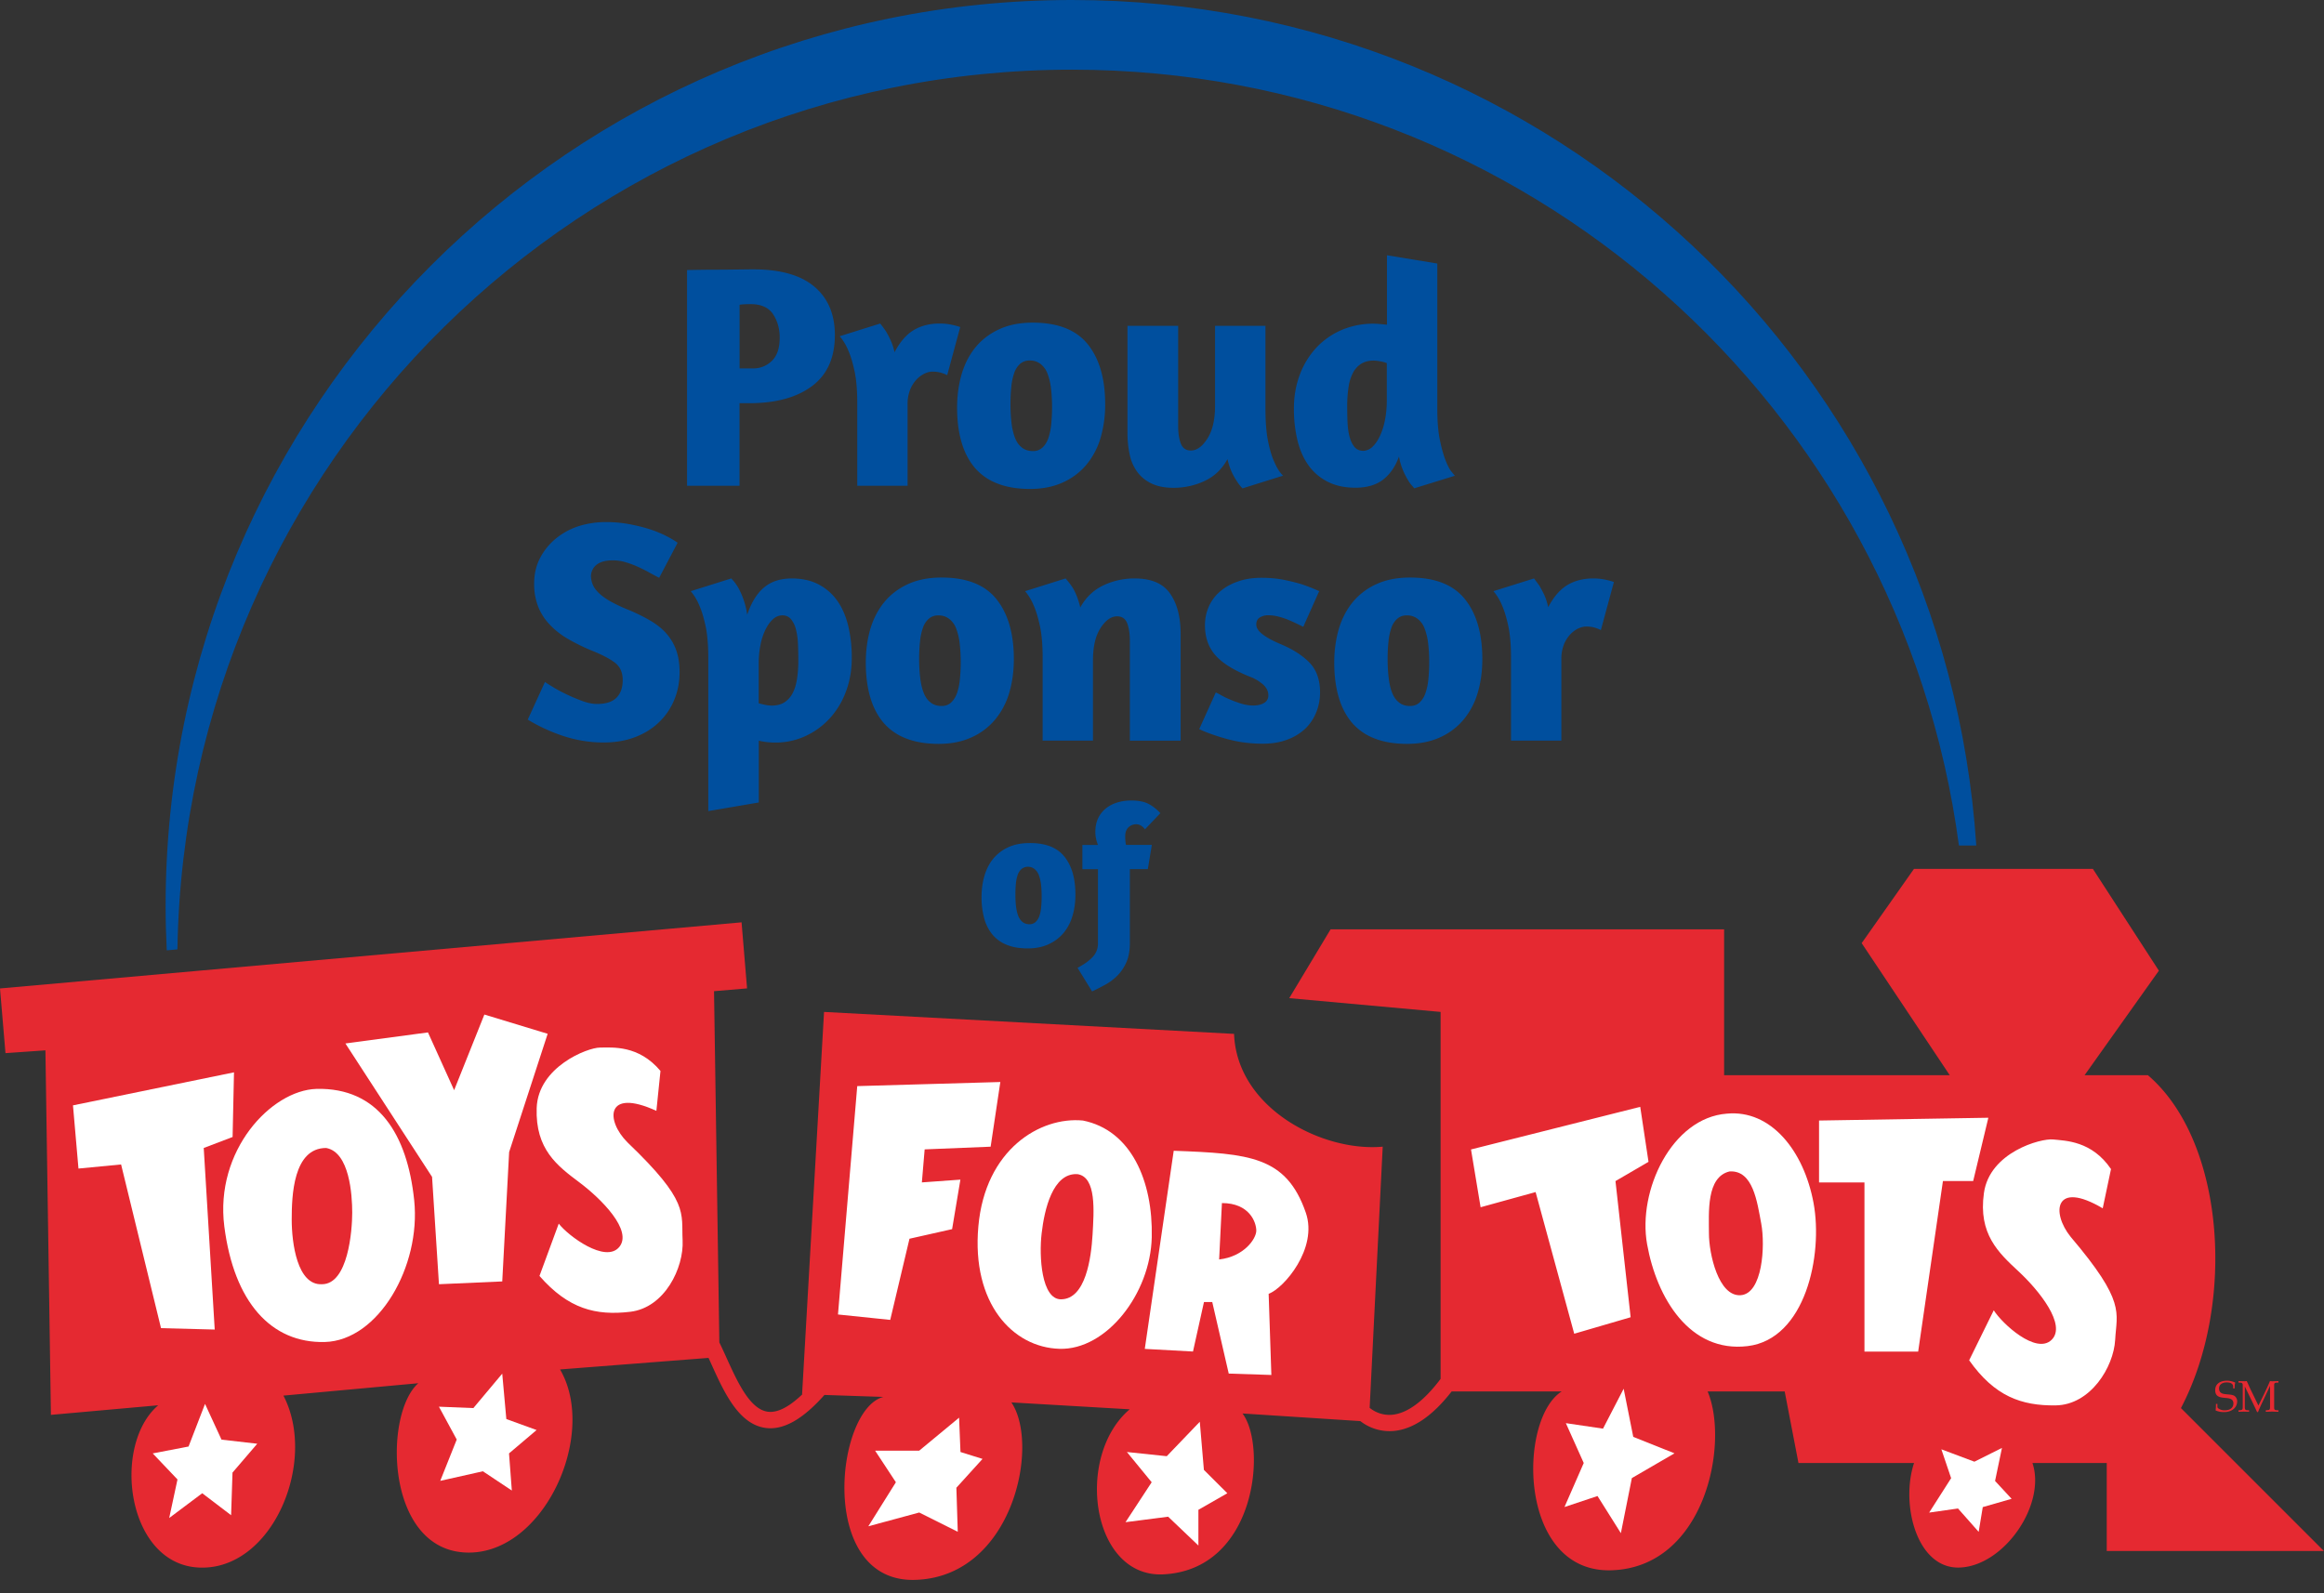 <svg width="140" height="96" fill="none" xmlns="http://www.w3.org/2000/svg" viewBox="0 0 140 96"><rect x="0" y="0" width="140" height="96" fill="#333333" stroke="none"/><g clip-path="url(#a)"><path d="M10.688 57.203c.474-29.352 24.418-53.005 53.89-53.005 27.341 0 49.927 20.359 53.429 46.748h1.047C117.172 22.497 93.5 0 64.577 0c-30.157 0-54.6 24.448-54.6 54.6 0 .894.024 1.778.069 2.662l.642-.059Z" fill="#004F9E"/><path d="M41.388 16.27c.09 0 .307-.006.643-.01.34-.006.71-.01 1.12-.01.41 0 .82-.005 1.23-.01.41-.005.741-.01.998-.01 1.64 0 2.865.35 3.685 1.047.82.696 1.23 1.67 1.23 2.909 0 1.368-.46 2.395-1.383 3.082-.924.686-2.184 1.027-3.784 1.027h-.578v4.974h-3.16v-13Zm3.166 5.93h.805c.435 0 .815-.147 1.131-.448.321-.302.48-.771.48-1.413 0-.538-.134-1.003-.396-1.403-.261-.395-.701-.602-1.313-.612-.168 0-.307.005-.42.01a1.984 1.984 0 0 0-.287.03V22.2ZM55.692 22.512a1.653 1.653 0 0 0-.48.356 1.969 1.969 0 0 0-.385.612 2.336 2.336 0 0 0-.153.894v4.895h-3.032v-4.994c0-.77-.055-1.402-.163-1.911-.109-.504-.233-.919-.376-1.24a3.15 3.15 0 0 0-.518-.864l2.44-.766c.103.129.212.277.325.44.09.143.188.321.287.538.104.218.188.47.252.751.32-.612.701-1.057 1.14-1.324.44-.266.964-.405 1.566-.405.267 0 .51.025.721.07.213.044.386.093.529.143l-.785 2.899a1.82 1.82 0 0 0-.904-.212c-.143 0-.297.04-.464.118ZM65.53 20.744c.696.87 1.047 2.074 1.047 3.61a7.14 7.14 0 0 1-.277 2.025 4.515 4.515 0 0 1-.844 1.61 3.94 3.94 0 0 1-1.423 1.077c-.568.262-1.23.395-1.985.395-.766 0-1.432-.113-1.986-.336a3.366 3.366 0 0 1-1.363-.968c-.35-.424-.612-.938-.785-1.546-.173-.607-.257-1.289-.257-2.044 0-.731.094-1.408.277-2.035.188-.628.469-1.166.844-1.62.376-.455.85-.815 1.423-1.077.568-.262 1.24-.395 2.005-.395 1.516 0 2.627.435 3.324 1.304Zm-4.08 1.18a1.298 1.298 0 0 0-.355.558 3.45 3.45 0 0 0-.173.835c-.035.321-.05.667-.05 1.037 0 .386.02.75.06 1.097a3.7 3.7 0 0 0 .202.904c.094.256.232.459.415.602.178.148.405.222.672.222a.81.81 0 0 0 .578-.212c.153-.143.271-.331.355-.568a3.7 3.7 0 0 0 .173-.835c.03-.32.05-.657.05-1.017 0-.395-.02-.766-.06-1.107a3.668 3.668 0 0 0-.202-.893 1.32 1.32 0 0 0-.415-.603 1.02 1.02 0 0 0-.672-.222.85.85 0 0 0-.578.202ZM73.2 19.632h3.033v5.013c0 .766.05 1.408.153 1.922.104.513.222.923.365 1.23.154.37.331.661.539.864l-2.44.765a2.618 2.618 0 0 1-.346-.44 3.76 3.76 0 0 1-.558-1.324c-.33.604-.79 1.043-1.373 1.315a4.36 4.36 0 0 1-1.891.415c-.5 0-.924-.08-1.275-.242a2.248 2.248 0 0 1-.864-.672 2.655 2.655 0 0 1-.48-1.047 6.195 6.195 0 0 1-.142-1.383v-6.416h3.052v6.011c0 .45.054.81.163 1.087.109.276.311.415.603.415.36 0 .69-.242.997-.721.306-.48.46-1.141.46-1.986v-4.806h.004ZM85.197 29.422l-.113-.134a1.849 1.849 0 0 1-.267-.365 4.242 4.242 0 0 1-.306-.603 3.605 3.605 0 0 1-.233-.815c-.217.603-.538 1.067-.958 1.393-.424.326-.977.489-1.669.489-.627 0-1.175-.114-1.64-.346a3.156 3.156 0 0 1-1.16-.968c-.307-.415-.534-.918-.682-1.506a8.006 8.006 0 0 1-.222-1.956c0-.73.118-1.408.355-2.035a4.922 4.922 0 0 1 .988-1.62c.425-.454.929-.81 1.516-1.067a4.834 4.834 0 0 1 2.332-.365c.133.015.271.025.414.04V15.38l3.033.499v8.772c0 .755.054 1.387.163 1.901.109.514.227.924.356 1.24.128.316.247.533.365.662l.173.212-2.445.756Zm-2.504-2.514c.173-.168.321-.39.45-.672a4.21 4.21 0 0 0 .296-.968c.07-.366.104-.75.104-1.16V21.88a1.703 1.703 0 0 0-.376-.104 2.346 2.346 0 0 0-.415-.05c-.306 0-.563.07-.77.203a1.42 1.42 0 0 0-.489.558 2.718 2.718 0 0 0-.257.855 7.3 7.3 0 0 0-.079 1.076c0 .361.005.702.02 1.028.015.326.054.617.123.874.07.257.168.46.297.612.128.154.306.233.538.233a.857.857 0 0 0 .558-.257ZM36.504 31.456c.46 0 .904.04 1.334.114.43.079.83.173 1.2.286.37.114.706.247 1.007.395.301.149.558.297.776.45l-1.112 2.114c-.153-.08-.34-.178-.558-.297a8.465 8.465 0 0 0-.701-.355 5.512 5.512 0 0 0-.766-.287 2.604 2.604 0 0 0-.76-.113c-.45 0-.78.093-.998.276a.887.887 0 0 0-.326.702c.015.217.064.41.153.578.09.167.222.33.405.488.178.158.41.316.692.47.281.153.627.316 1.037.479.514.217.958.44 1.343.671.386.233.702.494.949.786.252.296.44.627.568.997.128.37.192.8.192 1.285 0 .587-.103 1.14-.316 1.659a3.905 3.905 0 0 1-.914 1.353c-.395.386-.879.687-1.442.904-.563.217-1.195.326-1.901.326a7.46 7.46 0 0 1-1.433-.133 8.05 8.05 0 0 1-1.259-.346 10.611 10.611 0 0 1-1.882-.899l1.037-2.267c.09.064.257.168.5.316.241.148.518.297.824.44.306.148.622.276.939.395.32.113.607.173.864.173.538 0 .933-.124 1.18-.376.252-.252.376-.602.376-1.066 0-.46-.159-.81-.47-1.047-.316-.238-.76-.47-1.333-.702a11.78 11.78 0 0 1-1.497-.73 4.83 4.83 0 0 1-1.101-.865 3.374 3.374 0 0 1-.691-1.077 3.717 3.717 0 0 1-.242-1.383c0-.578.118-1.091.355-1.546.237-.454.553-.844.948-1.17a4.254 4.254 0 0 1 1.373-.75 5.51 5.51 0 0 1 1.65-.248ZM42.668 48.871v-9.236c0-.765-.055-1.402-.163-1.911-.109-.504-.232-.919-.376-1.24a3.225 3.225 0 0 0-.518-.864l2.44-.766c.153.153.296.341.424.558a4.76 4.76 0 0 1 .538 1.63c.243-.73.579-1.279 1.008-1.64.43-.365.988-.548 1.68-.548.602 0 1.13.114 1.585.346.454.232.83.553 1.131.968.301.415.524.919.672 1.506a8.11 8.11 0 0 1 .222 1.976c0 .716-.114 1.388-.346 2.005a4.905 4.905 0 0 1-.968 1.615 4.59 4.59 0 0 1-1.467 1.077 4.272 4.272 0 0 1-1.822.395c-.36 0-.692-.04-.998-.113v3.724l-3.042.518Zm3.887-11.552c-.173.158-.321.37-.45.632a3.688 3.688 0 0 0-.296.924c-.07.35-.104.72-.104 1.101v2.4c.09.025.213.055.366.09.153.034.296.049.425.049.306 0 .563-.07.77-.203a1.46 1.46 0 0 0 .489-.558c.123-.237.207-.519.257-.845.05-.325.079-.681.079-1.066 0-.356-.005-.702-.02-1.038a4.142 4.142 0 0 0-.123-.884 1.576 1.576 0 0 0-.297-.612c-.128-.153-.306-.232-.538-.232a.837.837 0 0 0-.558.242ZM60.028 36.103c.697.87 1.047 2.075 1.047 3.61 0 .732-.094 1.404-.276 2.026a4.513 4.513 0 0 1-.845 1.61 3.94 3.94 0 0 1-1.422 1.077c-.568.261-1.23.395-1.986.395-.765 0-1.432-.114-1.985-.336a3.364 3.364 0 0 1-1.363-.968c-.351-.425-.613-.939-.786-1.546-.172-.607-.256-1.29-.256-2.045 0-.73.093-1.407.276-2.035.188-.627.47-1.165.845-1.62.375-.454.85-.815 1.422-1.076.568-.262 1.24-.395 2.005-.395 1.517-.005 2.628.43 3.324 1.303Zm-4.08 1.18a1.298 1.298 0 0 0-.355.559 3.45 3.45 0 0 0-.173.835c-.034.32-.05.666-.05 1.037 0 .385.02.75.06 1.096.04.346.104.647.203.904.093.257.232.46.414.603.178.148.405.222.672.222.232 0 .425-.07.578-.212.153-.144.272-.331.356-.568a3.7 3.7 0 0 0 .172-.835c.03-.321.05-.657.05-1.017 0-.396-.02-.766-.06-1.107a3.674 3.674 0 0 0-.202-.894 1.32 1.32 0 0 0-.415-.602 1.02 1.02 0 0 0-.672-.223.835.835 0 0 0-.577.203ZM68.064 44.629v-5.991c0-.45-.054-.81-.163-1.087-.109-.277-.311-.415-.603-.415-.36 0-.691.232-.997.701-.306.47-.46 1.121-.46 1.966v4.82H62.81v-4.988c0-.765-.054-1.402-.163-1.911-.109-.504-.232-.919-.376-1.24a3.227 3.227 0 0 0-.518-.864l2.44-.766c.113.129.232.277.346.44.103.143.202.32.296.548a4.6 4.6 0 0 1 .242.76c.33-.602.79-1.041 1.373-1.323a4.338 4.338 0 0 1 1.911-.425c.998 0 1.71.306 2.129.914.425.607.632 1.417.632 2.43v6.43h-3.057ZM75.99 34.815c.485 0 .94.04 1.354.123.415.084.785.178 1.107.277.37.128.71.261 1.017.405l-.958 2.148-.395-.193a8.918 8.918 0 0 0-.519-.232 4.308 4.308 0 0 0-.588-.192 2.548 2.548 0 0 0-.597-.08.964.964 0 0 0-.519.134c-.143.089-.212.232-.212.425 0 .202.133.405.395.602.262.198.612.386 1.047.568.766.321 1.358.702 1.778 1.141.415.44.622 1.032.622 1.778 0 .41-.074.805-.222 1.18a2.828 2.828 0 0 1-.652.989 3.147 3.147 0 0 1-1.087.671c-.434.168-.933.252-1.496.252-.45 0-.87-.035-1.26-.094a8.483 8.483 0 0 1-1.076-.242 13 13 0 0 1-.874-.286 6.615 6.615 0 0 1-.613-.257l.998-2.208c.064.025.178.084.336.173.158.089.345.178.558.267.212.089.434.168.671.242.238.069.465.104.682.104.267 0 .49-.05.662-.154a.5.5 0 0 0 .257-.459c0-.242-.104-.46-.316-.652a2.596 2.596 0 0 0-.815-.479c-.958-.385-1.65-.815-2.065-1.294-.415-.48-.622-1.077-.622-1.793 0-.41.079-.785.232-1.13.153-.347.375-.648.672-.905.296-.256.652-.459 1.067-.602.42-.153.898-.227 1.432-.227ZM88.25 36.103c.696.87 1.047 2.075 1.047 3.61 0 .732-.094 1.404-.277 2.026a4.513 4.513 0 0 1-.844 1.61 3.94 3.94 0 0 1-1.423 1.077c-.568.261-1.23.395-1.985.395-.77 0-1.433-.114-1.986-.336a3.363 3.363 0 0 1-1.363-.968c-.35-.425-.612-.939-.785-1.546-.173-.607-.257-1.29-.257-2.045 0-.73.094-1.407.276-2.035.188-.627.47-1.165.845-1.62a3.94 3.94 0 0 1 1.422-1.076c.569-.262 1.24-.395 2.006-.395 1.516-.005 2.627.43 3.324 1.303Zm-4.08 1.18a1.297 1.297 0 0 0-.356.559 3.446 3.446 0 0 0-.172.835c-.035.32-.05.666-.05 1.037 0 .385.02.75.06 1.096.039.346.103.647.202.904.094.257.232.46.415.603.178.148.405.222.672.222.232 0 .424-.07.577-.212.153-.144.272-.331.356-.568a3.7 3.7 0 0 0 .173-.835c.03-.321.05-.657.05-1.017 0-.396-.02-.766-.06-1.107a3.67 3.67 0 0 0-.203-.894 1.319 1.319 0 0 0-.414-.602 1.02 1.02 0 0 0-.672-.223.826.826 0 0 0-.578.203ZM95.075 37.867a1.651 1.651 0 0 0-.479.356 1.971 1.971 0 0 0-.385.612 2.336 2.336 0 0 0-.153.894v4.895h-3.033v-4.989c0-.765-.054-1.402-.163-1.911-.108-.504-.232-.919-.375-1.24a3.23 3.23 0 0 0-.519-.864l2.44-.766c.104.129.213.277.326.44.089.143.183.32.287.538.103.218.182.47.246.75.322-.611.702-1.056 1.141-1.323.44-.267.963-.405 1.566-.405.267 0 .509.025.721.07.213.044.385.093.529.143l-.786 2.899a1.814 1.814 0 0 0-.904-.213c-.138 0-.29.04-.459.114ZM64.123 51.617c.444.554.661 1.314.661 2.287 0 .464-.059.89-.177 1.284a2.879 2.879 0 0 1-.534 1.023 2.584 2.584 0 0 1-.899.681c-.36.168-.78.252-1.259.252-.489 0-.909-.069-1.26-.212a2.17 2.17 0 0 1-.864-.613 2.617 2.617 0 0 1-.499-.977 4.78 4.78 0 0 1-.163-1.294c0-.465.06-.895.178-1.29.119-.395.296-.74.534-1.027a2.54 2.54 0 0 1 .898-.681c.361-.168.786-.252 1.275-.252.963-.01 1.67.266 2.109.82Zm-2.588.746a.817.817 0 0 0-.227.35 2.164 2.164 0 0 0-.11.53c-.019.202-.029.42-.029.656 0 .242.01.474.035.692.024.217.069.41.128.573.06.163.148.291.262.385a.647.647 0 0 0 .425.138.52.52 0 0 0 .365-.133.855.855 0 0 0 .227-.36c.055-.149.09-.327.109-.53.02-.202.03-.419.03-.646 0-.252-.01-.484-.035-.702a2.478 2.478 0 0 0-.128-.568.877.877 0 0 0-.262-.385.646.646 0 0 0-.425-.138.614.614 0 0 0-.365.138ZM68.973 49.972a.78.78 0 0 0-.203-.202.53.53 0 0 0-.32-.104.66.66 0 0 0-.475.188c-.128.123-.192.306-.192.543 0 .188.014.356.049.509h1.556l-.242 1.462h-1.082v4.445c0 .464-.069.854-.212 1.17a2.686 2.686 0 0 1-.544.806c-.217.217-.464.4-.735.548-.272.148-.534.281-.786.4l-.874-1.423c.39-.202.692-.42.909-.651a1.16 1.16 0 0 0 .32-.81v-4.48h-.938V50.91h.939a2.047 2.047 0 0 1-.114-.375 1.845 1.845 0 0 1-.044-.415c0-.302.054-.568.158-.796a1.66 1.66 0 0 1 .45-.592c.192-.163.424-.287.686-.37.262-.084.553-.129.87-.129.444 0 .8.074 1.066.217.262.148.494.331.686.548l-.928.973Z" fill="#004F9E"/><path d="m140 93.46-8.618-8.618c3.314-6.302 2.652-16.082-1.991-20.058h-3.813l4.475-6.297-3.976-6.134H115.3l-3.151 4.475 5.305 7.956h-13.592v-8.786H80.155l-2.49 4.144 9.118.83v22.111c-1.013 1.349-2.02 2.09-2.949 2.164a1.883 1.883 0 0 1-1.324-.42l.786-15.736c-3.645.331-8.787-2.321-8.955-6.796l-24.7-1.323-1.323 23.04h.015c-.81.775-1.512 1.13-2.09 1.047-1.081-.153-1.832-1.822-2.499-3.294a28.4 28.4 0 0 0-.41-.88l-.32-21.163 1.99-.168-.331-3.98L0 59.558l.33 3.897 2.406-.168.331 21.964 6.465-.578c-2.82 2.405-1.906 9.616 2.485 9.779 4.395.168 7.126-6.381 5.057-10.362l8.125-.746c-2.075 1.823-1.99 9.863 2.736 10.194 4.726.331 8.124-7.048 5.803-11.024l8.945-.696.158.346c.77 1.709 1.644 3.64 3.264 3.872 1.077.153 2.243-.504 3.561-1.986l3.551.119c-2.899.746-3.98 11.192 1.907 11.024 5.887-.168 7.542-8.125 5.803-10.693l7.127.415c-3.314 2.82-2.321 10.115 1.99 9.947 5.636-.247 6.298-7.71 4.806-9.695l7.097.459a2.87 2.87 0 0 0 1.971.598c1.19-.09 2.376-.9 3.531-2.386h6.633c-2.652 1.66-2.652 10.94 2.984 10.777 5.635-.168 7.126-7.626 5.803-10.777h4.642l.83 4.312h6.964c-.83 2.489.168 6.465 2.82 6.297 2.653-.163 5.142-3.813 4.312-6.297h4.475v5.304H140v.005Z" fill="#E52931"/><path d="m4.396 66.602 9.7-1.99-.084 3.896-1.739.662.662 10.94-3.235-.084-2.405-9.863-2.568.247-.331-3.808Z" fill="#fff"/><path d="M19.065 65.61c-2.737.083-6.135 3.728-5.552 8.287.583 4.559 2.82 7.043 6.05 6.964 3.236-.084 5.804-4.559 5.389-8.54-.415-3.975-2.159-6.796-5.887-6.712 0 0 3.729-.084 0 0Z" fill="#fff"/><path d="M19.647 69.17c-1.99 0-2.074 2.9-2.074 4.312 0 1.407.33 3.976 1.822 3.897 1.576 0 1.823-3.235 1.823-4.312 0-1.077-.163-3.645-1.57-3.897 0 0 1.407.252 0 0Z" fill="#E52931"/><path d="m20.808 62.873 5.22 8.04.415 6.466 3.813-.168.415-7.794 2.321-7.127-3.813-1.16-1.822 4.558-1.576-3.482-4.973.667ZM9.2 87.573l2.159-.415.992-2.568.993 2.153 2.153.247-1.491 1.739-.084 2.568-1.739-1.324-1.99 1.492.499-2.322-1.492-1.57Zm17.242-2.815 2.074.084 1.739-2.075.247 2.736 1.822.662-1.66 1.408.169 2.237-1.744-1.16-2.568.577.993-2.489-1.072-1.98Z" fill="#fff"/><path d="m39.541 66.933.247-2.405c-1.323-1.576-2.899-1.408-3.645-1.408-.745 0-3.729 1.16-3.813 3.645-.084 2.485 1.245 3.482 2.569 4.475 1.323.993 3.23 2.9 2.405 3.897-.83.998-3.067-.662-3.645-1.408l-1.16 3.151c1.738 1.99 3.397 2.406 5.472 2.159 2.074-.247 3.235-2.653 3.15-4.312-.083-1.66.416-2.321-3.313-5.887-1.334-1.324-1.334-3.314 1.733-1.907 0 0-3.067-1.407 0 0Zm10.94 12.269 1.16-13.76 8.62-.247-.584 3.897-3.975.162-.168 1.99 2.321-.167-.499 2.983-2.568.578-1.16 4.89-3.147-.326Zm14.753-11.686c-2.568-.247-5.887 1.738-6.297 6.381-.415 4.643 2.074 7.295 4.89 7.374 2.82.084 5.472-3.314 5.556-6.717.079-3.393-1.245-6.46-4.15-7.038 0 0 2.905.578 0 0Z" fill="#fff"/><path d="M64.903 70.746c-1.492-.084-1.99 2.153-2.153 3.566-.168 1.407-.005 3.976 1.16 3.976 1.492 0 1.823-2.485 1.907-3.897.079-1.403.247-3.477-.914-3.645 0 0 1.16.168 0 0Z" fill="#E52931"/><path d="m68.963 81.276 1.743-11.938c4.559.168 6.781.331 7.957 3.73.746 2.153-1.324 4.558-2.238 4.889l.163 4.89-2.568-.084-.993-4.312h-.498l-.662 2.983-2.904-.158Z" fill="#fff"/><path d="m73.442 75.887.168-3.398c1.66 0 2.07 1.16 2.07 1.66 0 .494-.746 1.57-2.238 1.738 0 0 1.492-.168 0 0Z" fill="#E52931"/><path d="M52.718 87.41h2.653l2.405-1.99.084 2.069 1.329.415-1.576 1.738.084 2.653-2.321-1.161-3.067.83 1.66-2.653-1.25-1.901Zm15.168.079 1.492 1.822-1.576 2.406 2.568-.331 1.823 1.738v-2.153l1.743-.998-1.412-1.407-.247-2.9-1.99 2.075-2.4-.252Zm58.784-14.684.499-2.365c-1.156-1.704-2.742-1.704-3.482-1.783-.741-.08-3.833.765-4.174 3.23-.346 2.464.874 3.59 2.089 4.721 1.215 1.126 2.914 3.225 1.986 4.124-.929.904-2.978-.978-3.482-1.783l-1.482 3.013c1.526 2.159 3.131 2.746 5.216 2.717 2.089-.03 3.491-2.302 3.58-3.957.089-1.659.657-2.266-2.681-6.198-1.181-1.462-.973-3.437 1.931-1.719 0 0-2.904-1.718 0 0Zm-34.163-.978-3.314.914-.578-3.482 10.194-2.568.499 3.314-1.99 1.16.913 8.204-3.398.993-2.326-8.535Zm17.074-4.311v3.729h2.736v10.194h3.235l1.492-10.278h1.822l.914-3.813-10.199.168Zm-5.552-.415c-3.314.247-5.388 4.642-4.805 7.873.578 3.235 2.568 6.549 6.05 6.134 3.482-.415 4.559-5.473 3.976-8.624-.583-3.146-2.568-5.635-5.221-5.383 0 0 2.653-.252 0 0Z" fill="#fff"/><path d="M104.192 70.583c-1.412.33-1.244 2.484-1.244 3.729 0 1.244.578 3.813 1.906 3.729 1.329-.084 1.492-2.984 1.245-4.312-.247-1.324-.494-3.23-1.907-3.146 0 0 1.413-.084 0 0Z" fill="#E52931"/><path d="m94.33 85.75 2.237.331 1.244-2.405.578 2.9 2.484.992-2.568 1.492-.662 3.319-1.407-2.238-1.99.662 1.16-2.652-1.077-2.4Zm23.208 3.315-1.324 2.074 1.738-.247 1.245 1.408.247-1.492 1.738-.499-.997-1.076.415-1.99-1.66.829-1.99-.746.588 1.739Z" fill="#fff"/><path d="M134.616 83.656h-.089v-.103c0-.168-.133-.257-.39-.257-.281 0-.459.143-.459.36 0 .5.647.267.933.455a.4.4 0 0 1 .158.32c0 .386-.326.653-.79.653-.187 0-.326-.025-.509-.1.015-.132.025-.266.02-.394h.089v.064c0 .143 0 .163.05.202a.63.63 0 0 0 .4.119c.316 0 .513-.158.513-.41 0-.617-1.096-.025-1.096-.805 0-.356.271-.568.711-.568.163 0 .321.035.499.114-.03.093-.035.177-.04.35 0 0 .005-.173 0 0Zm1.764.637c-.124.262-.247.519-.356.79h-.054c-.05-.108-.06-.133-.149-.32l-.128-.267-.464-.958v1.264c0 .193.103.163.257.173v.089c-.104-.005-.213-.005-.317-.01-.108.005-.212.01-.321.01v-.089c.149-.01.257.01.257-.173v-1.324c0-.192-.103-.162-.257-.172v-.09l.371.01c.044 0 .089-.01.128-.01l.237.52.124.251.341.702.321-.652c.128-.272.261-.544.375-.82.044.005.084.005.123.01.129 0 .257-.01.386-.01v.089c-.035.005-.069.005-.104.005-.123.004-.153.034-.153.167v1.324c0 .133.03.163.153.168a.74.74 0 0 0 .104.005v.089c-.129 0-.252-.01-.381-.01-.128 0-.251.01-.38.01v-.089c.163-.01.257.005.257-.173v-1.304l-.37.795Z" fill="#E52931"/></g><defs><clipPath id="a"><path fill="#fff" d="M0 0h140v95.204H0z"/></clipPath></defs></svg>